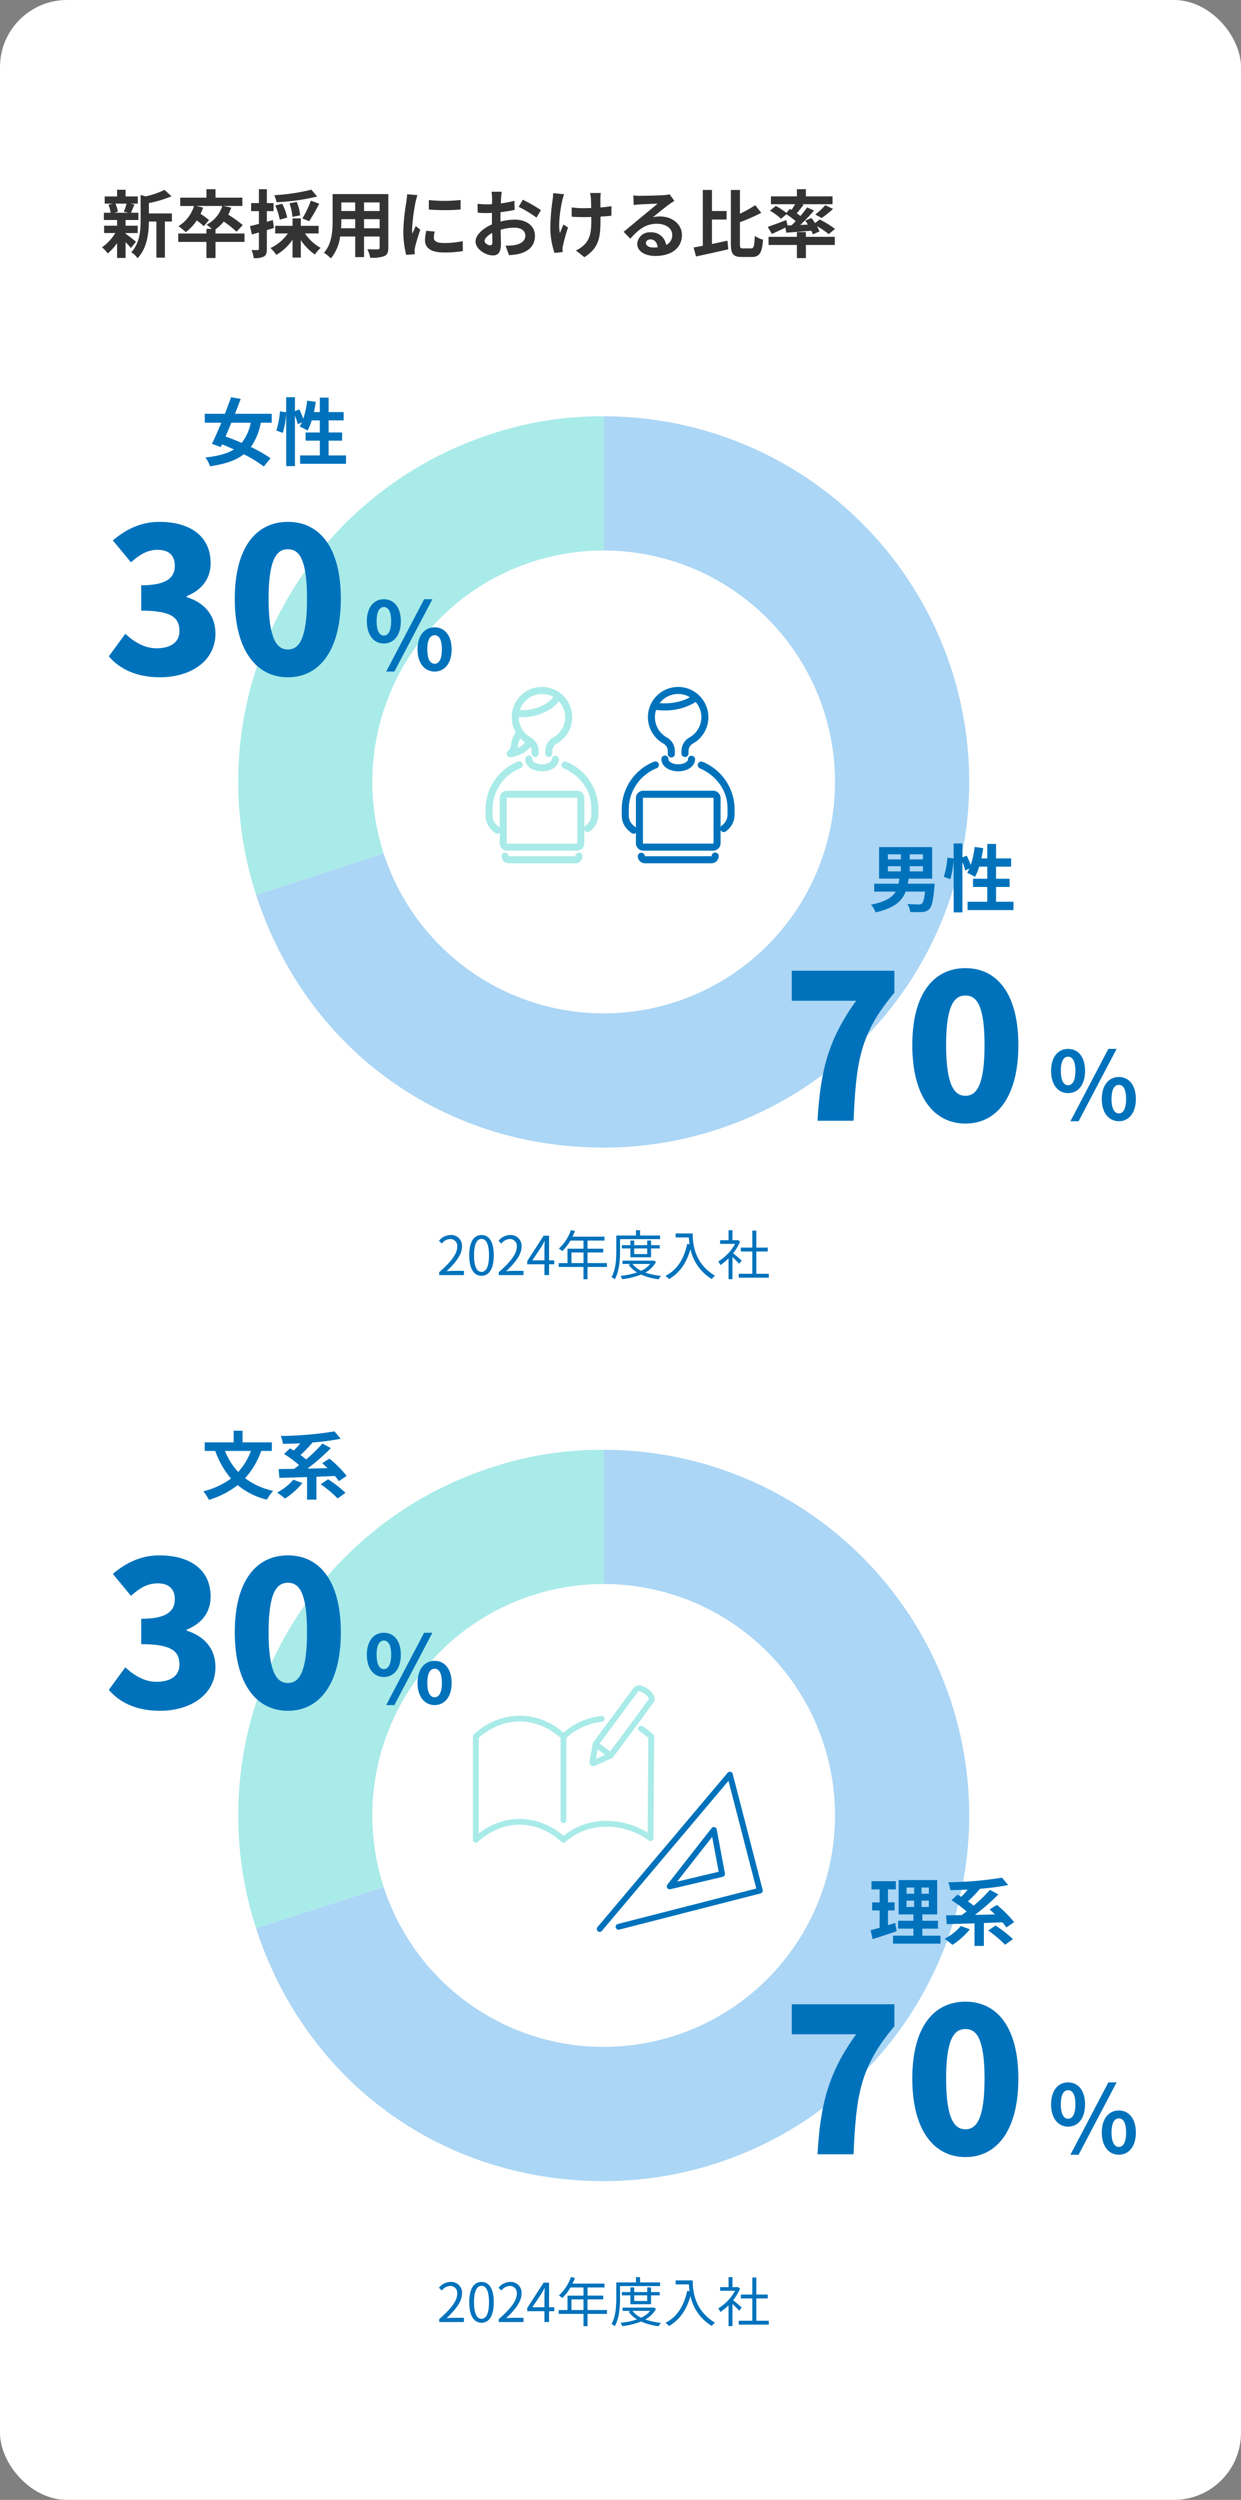<svg xmlns="http://www.w3.org/2000/svg" xmlns:xlink="http://www.w3.org/1999/xlink" width="370" height="745" viewBox="0 0 370 745">
  <rect x="0" y="0" width="370" height="745" fill="#808080" stroke="none"/>
  <defs>
    <clipPath id="clip-path">
      <rect id="長方形_80460" data-name="長方形 80460" width="217.967" height="217.937" fill="none"/>
    </clipPath>
    <clipPath id="clip-path-2">
      <rect id="長方形_80461" data-name="長方形 80461" width="74.248" height="52.561" fill="none"/>
    </clipPath>
    <clipPath id="clip-path-4">
      <rect id="長方形_80462" data-name="長方形 80462" width="86.419" height="73.469" fill="none"/>
    </clipPath>
  </defs>
  <g id="recruit_numeral_04" transform="translate(-10 -3030)">
    <rect id="megamenu-pickup-img-01_2x" data-name="megamenu-pickup-img-01@2x" width="370" height="745" rx="20" transform="translate(10 3030)" fill="#fff"/>
    <g id="グループ_9820" data-name="グループ 9820" transform="translate(81 3154.063)">
      <g id="グループ_9694" data-name="グループ 9694" clip-path="url(#clip-path)">
        <path id="パス_39131" data-name="パス 39131" d="M109,108.968,5.362,142.641A108.967,108.967,0,0,1,75.325,5.333,103.569,103.569,0,0,1,109,0Z" transform="translate(0 -0.001)" fill="#a9ebe9"/>
        <path id="パス_39132" data-name="パス 39132" d="M106.832,108.968V0a108.969,108.969,0,1,1,0,217.938c-48.145,0-88.758-29.506-103.635-75.3Z" transform="translate(2.165 -0.001)" fill="#abd6f5"/>
        <path id="パス_39133" data-name="パス 39133" d="M32.491,101.45A68.968,68.968,0,1,1,101.46,170.42,68.969,68.969,0,0,1,32.491,101.45" transform="translate(7.524 7.517)" fill="#fff"/>
      </g>
    </g>
    <path id="パス_39607" data-name="パス 39607" d="M7.722,11.678a16.444,16.444,0,0,1-.814,2.42l1.452.308H4.048l1.1-.308a8.674,8.674,0,0,0-.748-2.42Zm-.286,8.778h3.63v-2.2H7.436V16.562h3.828V14.406H9.042c.308-.66.66-1.54,1.056-2.486l-1.276-.242h2.266V9.544H7.436v-2H4.906v2H1.21v2.134H3.674l-1.342.308a10.192,10.192,0,0,1,.66,2.42H.968v2.156H4.906v1.694H1.034v2.2H4.378A14.434,14.434,0,0,1,.418,24.7,9.669,9.669,0,0,1,2.112,26.55a15.54,15.54,0,0,0,2.794-3.1V27.87h2.53V23.184A20.588,20.588,0,0,1,9.042,24.9l1.518-1.87c-.506-.4-2.332-1.848-3.124-2.4ZM21.252,14.6H14.388v-3.08A35.651,35.651,0,0,0,21.142,9.5l-2.09-1.914a25.893,25.893,0,0,1-5.61,1.936L11.924,9.1v7.612c0,3.036-.264,6.776-2.794,9.46A6.029,6.029,0,0,1,11,27.958c2.9-3.014,3.366-7.656,3.388-10.934h2.244V27.782h2.53V17.024h2.09ZM42.9,20.588H34.254V19.356a12.944,12.944,0,0,0,2.464-2.332,31.828,31.828,0,0,1,3.806,3.036l1.848-1.98a34.409,34.409,0,0,0-4.312-3.1,15.182,15.182,0,0,0,.88-2.112l-2.332-.484h5.654V9.9H34.254V7.388H31.548V9.9h-7.81v2.486h4.114A10.914,10.914,0,0,1,23.21,18.41a17.784,17.784,0,0,1,2.178,1.782,14.311,14.311,0,0,0,3.278-3.5,17.848,17.848,0,0,1,2.09,1.716l1.562-1.826a21.752,21.752,0,0,0-2.53-1.848,13.911,13.911,0,0,0,.77-1.87l-2.09-.484h7.81a9.448,9.448,0,0,1-4.686,5.588,12.507,12.507,0,0,1,1.54,1.232H31.548v1.386h-8.4V23.1h8.4v4.8h2.706V23.1H42.9ZM62.832,7.52A59.064,59.064,0,0,1,51.766,9.17a8.936,8.936,0,0,1,.682,2.09A62.181,62.181,0,0,0,64.57,9.566Zm-.66,9.394A48.7,48.7,0,0,0,65.164,11.7l-2.486-.9a28.746,28.746,0,0,1-2.53,5.3Zm-2.684-1.738a13.386,13.386,0,0,0-1.012-4L56.3,11.59a14.646,14.646,0,0,1,.88,4.048Zm-3.85.66a16.768,16.768,0,0,0-1.5-4.114l-2.068.528a19.274,19.274,0,0,1,1.342,4.224Zm-4.29.748-1.782.506V13.922h2v-2.4h-2V7.388H47.19v4.136H44.88v2.4h2.31v3.806c-.99.242-1.914.484-2.662.638l.572,2.508c.638-.176,1.364-.374,2.09-.594v4.862c0,.286-.11.374-.374.374a17.773,17.773,0,0,1-1.826-.022,9.732,9.732,0,0,1,.66,2.42,5.706,5.706,0,0,0,3.058-.484c.66-.418.858-1.078.858-2.288V19.576c.7-.2,1.408-.418,2.112-.638Zm13.64,3.982V18.3h-5.3V16.078H57.222V18.3h-5.17v2.266h3.784a13.133,13.133,0,0,1-5.192,4.356,11.882,11.882,0,0,1,1.738,2.046,15.248,15.248,0,0,0,4.84-4.532V27.76h2.464V22.546a16.053,16.053,0,0,0,4.2,4.312,9.829,9.829,0,0,1,1.716-1.98,13.427,13.427,0,0,1-4.664-4.312Zm13.552-1.54V16.32h4.642v2.706Zm-6.842,0c.044-.814.066-1.606.066-2.31v-.4H75.9v2.706Zm4.2-7.7v2.552H71.764V11.326Zm7.282,2.552H78.54V11.326h4.642Zm2.6-5.038H69.168v7.854c0,3.08-.2,7-2.6,9.636a9.664,9.664,0,0,1,2.068,1.694,12.6,12.6,0,0,0,2.772-6.534H75.9v6.138h2.64V21.49h4.642v3.3c0,.4-.154.528-.572.528-.4,0-1.848.022-3.08-.044a9.891,9.891,0,0,1,.836,2.508,10.216,10.216,0,0,0,4.224-.462c.88-.4,1.188-1.1,1.188-2.508Zm12.078,1.782v2.816a59.047,59.047,0,0,0,9.46,0V10.6A45.239,45.239,0,0,1,97.856,10.622Zm1.76,9.394-2.53-.242a13.441,13.441,0,0,0-.374,2.86c0,2.266,1.826,3.608,5.61,3.608A31.156,31.156,0,0,0,108,25.824l-.044-2.97a26.006,26.006,0,0,1-5.522.572c-2.244,0-3.08-.594-3.08-1.562A7.468,7.468,0,0,1,99.616,20.016ZM94.468,9.148l-3.08-.264c-.022.7-.154,1.54-.22,2.156a61.346,61.346,0,0,0-.924,8.712,28.123,28.123,0,0,0,.858,7.194l2.552-.176c-.022-.308-.044-.66-.044-.9a6.638,6.638,0,0,1,.11-1.034c.242-1.166.968-3.564,1.584-5.39L93.94,18.366c-.308.726-.66,1.5-.99,2.244a10.615,10.615,0,0,1-.088-1.43,58.351,58.351,0,0,1,1.056-8.074C94.006,10.71,94.292,9.61,94.468,9.148Zm25.124-1.012h-3.036a17.7,17.7,0,0,1,.154,1.936c0,.374,0,1.012-.022,1.782-.44.022-.88.044-1.276.044a24.4,24.4,0,0,1-3.036-.176l.044,2.662a26.972,26.972,0,0,0,3.08.11c.352,0,.748-.022,1.166-.044V16.3c0,.506,0,1.034.022,1.562-2.706,1.166-4.906,3.168-4.906,5.082,0,2.332,3.014,4.18,5.148,4.18,1.452,0,2.42-.726,2.42-3.454,0-.748-.044-2.464-.088-4.2a14.833,14.833,0,0,1,4.136-.616c1.914,0,3.234.88,3.234,2.376,0,1.606-1.408,2.486-3.19,2.816a16.94,16.94,0,0,1-2.706.154l1.012,2.838a20.143,20.143,0,0,0,2.882-.352c3.5-.88,4.862-2.838,4.862-5.434,0-3.036-2.662-4.8-6.05-4.8a18.229,18.229,0,0,0-4.224.572V16.21c0-.638,0-1.32.022-1.98,1.43-.176,2.948-.4,4.2-.682l-.066-2.728a26.944,26.944,0,0,1-4.048.792c.022-.55.044-1.078.066-1.562C119.438,9.478,119.526,8.532,119.592,8.136Zm6.27,2.376-1.21,2.134a35,35,0,0,1,5.3,3.212l1.32-2.244A45.973,45.973,0,0,0,125.862,10.512Zm-11.374,12.32c0-.77.9-1.672,2.244-2.4.044,1.188.066,2.2.066,2.75,0,.748-.308.924-.7.924C115.522,24.108,114.488,23.514,114.488,22.832ZM149.116,8.51h-3.19a10.479,10.479,0,0,1,.242,1.518c.044.594.066,1.738.088,2.97-.836.022-1.694.044-2.486.044a23.138,23.138,0,0,1-3.322-.242v2.794c1.078.044,2.442.11,3.388.11.814,0,1.628-.022,2.464-.044v.792c0,3.718-.352,5.676-2.046,7.436a8.536,8.536,0,0,1-2.552,1.76l2.53,2c4.4-2.794,4.8-5.984,4.8-11.176V15.55c1.232-.066,2.376-.154,3.256-.264l.022-2.86a28.94,28.94,0,0,1-3.3.4V10.006C149.028,9.522,149.05,8.994,149.116,8.51Zm-10.934.374-3.256-.33a14.912,14.912,0,0,1-.154,1.914,61.777,61.777,0,0,0-.7,8.778,23.927,23.927,0,0,0,1.254,7.128l2.442-.242c-.022-.308-.044-.682-.044-.9a4.958,4.958,0,0,1,.132-1.078,54.3,54.3,0,0,1,1.5-5.368l-1.364-.88c-.374.814-.77,1.87-1.056,2.552-.594-2.728.176-7.348.726-9.79A17.533,17.533,0,0,1,138.182,8.884Zm24.4,14.52c0-.55.528-1.056,1.364-1.056,1.188,0,2,.924,2.134,2.354a11.485,11.485,0,0,1-1.276.066C163.482,24.768,162.58,24.218,162.58,23.4ZM158.84,9.236l.088,2.86c.506-.066,1.21-.132,1.8-.176,1.166-.066,4.2-.2,5.324-.22-1.078.946-3.366,2.794-4.6,3.806-1.3,1.078-3.96,3.322-5.522,4.576l2,2.068c2.354-2.684,4.554-4.466,7.92-4.466,2.6,0,4.576,1.342,4.576,3.322A3.189,3.189,0,0,1,168.608,24a4.4,4.4,0,0,0-4.686-3.762,3.686,3.686,0,0,0-3.938,3.432c0,2.2,2.31,3.608,5.368,3.608,5.324,0,7.964-2.75,7.964-6.226,0-3.212-2.838-5.544-6.578-5.544a8.594,8.594,0,0,0-2.09.242c1.386-1.1,3.7-3.036,4.884-3.872.506-.374,1.034-.682,1.54-1.012l-1.43-1.958a9.612,9.612,0,0,1-1.672.242c-1.254.11-5.962.2-7.128.2A15.267,15.267,0,0,1,158.84,9.236Zm23.43,7.194h4.356V13.878H182.27V7.608h-2.728V24.24c-1.012.2-1.936.374-2.75.506l.726,2.684c2.706-.572,6.292-1.364,9.614-2.134l-.242-2.574c-1.518.33-3.1.682-4.62.99Zm9.284,8.6c-.836,0-.946-.176-.946-1.43v-6.38a55.5,55.5,0,0,0,6.358-2.794l-1.8-2.288a32.976,32.976,0,0,1-4.554,2.552V7.608H187.9V23.58c0,3.124.7,4,3.256,4h3.036c2.354,0,3.036-1.43,3.3-5.148a7.988,7.988,0,0,1-2.442-1.144c-.154,2.992-.286,3.74-1.1,3.74ZM204.82,18.19l-.4-1.628c-2.024.792-4.136,1.606-5.522,2.046l1.232,2.112c1.188-.528,2.64-1.21,4.026-1.892l.264,1.518c2.112-.154,4.8-.352,7.458-.594a8.518,8.518,0,0,1,.462,1.1l1.98-.88a9.089,9.089,0,0,0-.748-1.584,24.272,24.272,0,0,1,3.5,2.4l1.892-1.562a27.957,27.957,0,0,0-4.6-2.816l-1.342,1.078c-.352-.528-.748-1.056-1.1-1.518l-1.848.77c.264.374.55.77.792,1.188l-2.266.11a53.489,53.489,0,0,0,4.092-4.29L210.65,12.8c-.55.792-1.254,1.672-2,2.574-.33-.264-.7-.528-1.1-.814.638-.748,1.364-1.65,2.046-2.53l-.484-.176h9.108V9.522h-7.942V7.388h-2.684V9.522h-7.744v2.332h7.194c-.308.55-.682,1.166-1.034,1.694l-.528-.308-1.012,1.21a21.937,21.937,0,0,0-3.168-2.09l-1.738,1.43a17.336,17.336,0,0,1,3.3,2.42l1.606-1.364a30.262,30.262,0,0,1,2.772,2.068c-.418.418-.836.836-1.254,1.232Zm10.164-2.222a32.465,32.465,0,0,0,3.388-2.706L216.04,12.14a19.988,19.988,0,0,1-2.97,2.794Zm-4.708,4.2h-2.684v1.408h-8.448V24h8.448v3.916h2.684V24H218.9v-2.42h-8.624Z" transform="translate(40 3079)" fill="#333"/>
    <path id="パス_39606" data-name="パス 39606" d="M17.944,19H25.32V17.736H22.072c-.592,0-1.312.064-1.92.112,2.752-2.608,4.592-4.992,4.592-7.328a3.218,3.218,0,0,0-3.408-3.472A4.486,4.486,0,0,0,17.88,8.776l.848.832a3.284,3.284,0,0,1,2.432-1.36,2.062,2.062,0,0,1,2.16,2.32c0,2.016-1.7,4.352-5.376,7.568Zm12.624.208c2.224,0,3.648-2.032,3.648-6.112,0-4.064-1.424-6.048-3.648-6.048-2.24,0-3.664,1.968-3.664,6.048S28.328,19.208,30.568,19.208Zm0-1.168c-1.344,0-2.24-1.488-2.24-4.944,0-3.424.9-4.88,2.24-4.88,1.328,0,2.224,1.456,2.224,4.88C32.792,16.552,31.9,18.04,30.568,18.04ZM35.7,19H43.08V17.736H39.832c-.592,0-1.312.064-1.92.112C40.664,15.24,42.5,12.856,42.5,10.52A3.218,3.218,0,0,0,39.1,7.048,4.486,4.486,0,0,0,35.64,8.776l.848.832a3.284,3.284,0,0,1,2.432-1.36,2.062,2.062,0,0,1,2.16,2.32c0,2.016-1.7,4.352-5.376,7.568ZM45.72,14.6l2.672-4c.336-.576.656-1.152.944-1.728H49.4c-.032.608-.08,1.552-.08,2.128v3.6Zm3.6,4.4H50.7V15.768h1.552V14.6H50.7V7.256H49.08L44.2,14.808v.96h5.12Zm8.064-3.584V12.248h3.584v3.168Zm10.576,0H62.168V12.248h4.688v-1.12H62.168V8.7h5.056V7.544H57.688c.256-.544.512-1.12.736-1.68l-1.2-.288a13.54,13.54,0,0,1-3.6,5.52,7.364,7.364,0,0,1,1.024.752A14.783,14.783,0,0,0,57.08,8.7h3.888v2.432H56.2v4.288H53.576v1.152h7.392v3.664h1.2V16.568H67.96ZM83.8,8.28V7.192H77.832V5.624H76.616V7.192H70.744v4.576c0,2.3-.112,5.536-1.424,7.808a4.6,4.6,0,0,1,.976.672c1.376-2.416,1.568-6.016,1.568-8.48V8.28Zm-3.84,2.768v1.68H76.088v-1.68Zm1.152,2.64v-2.64h2.576v-.976H81.112V8.68H79.96v1.392H76.088V8.68H74.952v1.392H72.408v.976h2.544v2.64Zm-.256,1.984a7.353,7.353,0,0,1-2.7,2.032,7.167,7.167,0,0,1-2.592-2.032Zm.992-1.024-.208.048H72.6v.976h2.464l-.64.24A8.051,8.051,0,0,0,76.936,18.2a21.7,21.7,0,0,1-4.928,1.024,4.111,4.111,0,0,1,.5.992,21.671,21.671,0,0,0,5.632-1.376A18.251,18.251,0,0,0,83.4,20.248a3.527,3.527,0,0,1,.688-1.008,20.346,20.346,0,0,1-4.7-1.008A7.9,7.9,0,0,0,82.6,15.048ZM88.44,6.584V7.768h3.936c.032.608.1,1.312.208,2.048l-.7-.112c-.976,4.48-2.944,7.7-6.48,9.536a7.787,7.787,0,0,1,1.072.944c3.184-1.872,5.2-4.784,6.384-8.928a13.807,13.807,0,0,0,6.352,8.912,5.654,5.654,0,0,1,.96-.992c-6.272-3.728-6.64-9.76-6.64-12.592Zm19.7,8.08c-.4-.352-1.808-1.584-2.56-2.176A14.378,14.378,0,0,0,107.656,9l-.672-.448-.208.048h-1.392V5.624h-1.168V8.6H101.7V9.688h4.448a13.879,13.879,0,0,1-5.008,5.248,5.383,5.383,0,0,1,.624,1.072,15.108,15.108,0,0,0,2.448-2v6.208h1.168V13.592c.72.672,1.6,1.568,2.016,2.032Zm4.352,3.936V11.96H115.9V10.808h-3.408V5.736H111.3v5.072H107.88V11.96H111.3V18.6h-4.048v1.168h8.96V18.6Z" transform="translate(123 3391)" fill="#0072bc"/>
    <g id="グループ_9821" data-name="グループ 9821" transform="translate(-174 1378)">
      <path id="パス_39609" data-name="パス 39609" d="M6.44,23.768c3,0,5.068-2.464,5.068-6.636S9.436,10.58,6.44,10.58c-2.968,0-5.068,2.38-5.068,6.552S3.472,23.768,6.44,23.768Zm0-2.352c-1.2,0-2.156-1.232-2.156-4.284S5.236,12.9,6.44,12.9c1.232,0,2.184,1.176,2.184,4.228S7.672,21.416,6.44,21.416ZM21.588,32.14c2.968,0,5.068-2.464,5.068-6.608,0-4.172-2.1-6.58-5.068-6.58s-5.1,2.408-5.1,6.58C16.492,29.676,18.62,32.14,21.588,32.14Zm0-2.324c-1.232,0-2.184-1.26-2.184-4.284,0-3.08.952-4.228,2.184-4.228s2.156,1.148,2.156,4.228C23.744,28.556,22.82,29.816,21.588,29.816ZM7.14,32.14H9.576l11.34-21.56H18.452Z" transform="translate(292 1820)" fill="#0072bc"/>
      <path id="パス_39608" data-name="パス 39608" d="M16.74,70.84c8.88,0,16.5-4.68,16.5-13.02,0-5.76-3.66-9.36-8.58-10.86v-.3c4.74-1.92,7.14-5.4,7.14-9.84,0-7.98-6.06-12.3-15.3-12.3-5.28,0-9.72,2.04-13.86,5.52l5.4,6.54c2.7-2.4,4.98-3.72,7.98-3.72,3.3,0,5.1,1.68,5.1,4.74,0,3.54-2.4,5.82-10.02,5.82v7.56c9.36,0,11.4,2.28,11.4,6.12,0,3.36-2.7,5.1-6.84,5.1-3.48,0-6.6-1.8-9.3-4.32L1.44,64.6C4.68,68.38,9.66,70.84,16.74,70.84Zm38.1,0c9.42,0,15.78-8.04,15.78-23.4,0-15.3-6.36-22.92-15.78-22.92S39,32.08,39,47.44,45.42,70.84,54.84,70.84Zm0-8.28c-3.18,0-5.76-2.88-5.76-15.12,0-12.18,2.58-14.76,5.76-14.76s5.7,2.58,5.7,14.76C60.54,59.68,58.02,62.56,54.84,62.56Z" transform="translate(215 1783)" fill="#0072bc"/>
      <path id="パス_39610" data-name="パス 39610" d="M14.762,14.978a14.078,14.078,0,0,1-2.706,6.006c-1.65-.726-3.3-1.364-4.8-1.892.55-1.3,1.144-2.684,1.716-4.114Zm6.248,0V12.316H10.054C10.67,10.8,11.242,9.28,11.77,7.872L8.888,7.388C8.36,8.906,7.722,10.6,7.062,12.316H1.056v2.662H5.984c-.968,2.354-1.958,4.576-2.794,6.292l2.64.968.374-.814c1.166.462,2.354.968,3.542,1.518-2.068,1.276-4.818,1.98-8.514,2.4a8.82,8.82,0,0,1,1.386,2.618c4.444-.66,7.7-1.716,10.076-3.586a38.213,38.213,0,0,1,5.962,3.652l2-2.464a40.006,40.006,0,0,0-5.852-3.344,18.316,18.316,0,0,0,2.948-7.238Zm16.962,9.746v-4.4H42V17.882H37.972V14.274H42.46V11.81H37.972V7.5H35.354V11.81h-1.76c.22-.99.4-2.024.55-3.058L31.592,8.4a26.626,26.626,0,0,1-1.166,5.368A25.225,25.225,0,0,0,29.216,11l-1.276.528V7.366H25.322v4.488l-1.848-.264A26.147,26.147,0,0,1,22.4,17.31l1.936.7a28.036,28.036,0,0,0,.99-5.83v15.73H27.94V12.888a15.3,15.3,0,0,1,.836,2.53l1.254-.572c-.22.462-.44.88-.66,1.276A23.134,23.134,0,0,1,31.7,17.31a15.028,15.028,0,0,0,1.232-3.036h2.42v3.608H31.108v2.442h4.246v4.4H29.48V27.21H43.164V24.724Z" transform="translate(244 1763)" fill="#0072bc"/>
    </g>
    <g id="グループ_9822" data-name="グループ 9822" transform="translate(-299 1381)">
      <path id="パス_39605" data-name="パス 39605" d="M6.44,23.768c3,0,5.068-2.464,5.068-6.636S9.436,10.58,6.44,10.58c-2.968,0-5.068,2.38-5.068,6.552S3.472,23.768,6.44,23.768Zm0-2.352c-1.2,0-2.156-1.232-2.156-4.284S5.236,12.9,6.44,12.9c1.232,0,2.184,1.176,2.184,4.228S7.672,21.416,6.44,21.416ZM21.588,32.14c2.968,0,5.068-2.464,5.068-6.608,0-4.172-2.1-6.58-5.068-6.58s-5.1,2.408-5.1,6.58C16.492,29.676,18.62,32.14,21.588,32.14Zm0-2.324c-1.232,0-2.184-1.26-2.184-4.284,0-3.08.952-4.228,2.184-4.228s2.156,1.148,2.156,4.228C23.744,28.556,22.82,29.816,21.588,29.816ZM7.14,32.14H9.576l11.34-21.56H18.452Z" transform="translate(621 1951)" fill="#0072bc"/>
      <path id="パス_39604" data-name="パス 39604" d="M10.74,70H21.48c.78-17.46,1.86-25.92,12.18-38.16V25.3H3.06v8.94h19.2C13.86,45.88,11.58,55.3,10.74,70Zm44.1.84c9.42,0,15.78-8.04,15.78-23.4,0-15.3-6.36-22.92-15.78-22.92S39,32.08,39,47.44,45.42,70.84,54.84,70.84Zm0-8.28c-3.18,0-5.76-2.88-5.76-15.12,0-12.18,2.58-14.76,5.76-14.76s5.7,2.58,5.7,14.76C60.54,59.68,58.02,62.56,54.84,62.56Z" transform="translate(542 1913)" fill="#0072bc"/>
      <path id="パス_39603" data-name="パス 39603" d="M5.72,14.142H9.592v1.54H5.72Zm0-3.542H9.592v1.518H5.72Zm10.45,1.518H12.232V10.6H16.17Zm0,3.564H12.232v-1.54H16.17Zm-4.51,3.674c.088-.506.176-.99.242-1.518H18.92V8.444H3.1v9.394h6.05c-.066.528-.154,1.034-.242,1.518H1.628V21.71H8.052C7.018,23.47,4.972,24.768.682,25.6a7.022,7.022,0,0,1,1.364,2.288c5.544-1.21,7.876-3.344,8.976-6.182h5.786c-.242,2.178-.572,3.278-.968,3.608a1.383,1.383,0,0,1-.968.22c-.594,0-1.98-.022-3.344-.132a5.187,5.187,0,0,1,.858,2.4c1.386.022,2.728.044,3.5-.022a3.092,3.092,0,0,0,2.2-.858c.7-.7,1.144-2.508,1.5-6.512.044-.352.088-1.056.088-1.056Zm26.312,5.368v-4.4H42V17.882H37.972V14.274H42.46V11.81H37.972V7.5H35.354V11.81h-1.76c.22-.99.4-2.024.55-3.058L31.592,8.4a26.626,26.626,0,0,1-1.166,5.368A25.225,25.225,0,0,0,29.216,11l-1.276.528V7.366H25.322v4.488l-1.848-.264A26.147,26.147,0,0,1,22.4,17.31l1.936.7a28.036,28.036,0,0,0,.99-5.83v15.73H27.94V12.888a15.3,15.3,0,0,1,.836,2.53l1.254-.572c-.22.462-.44.88-.66,1.276A23.134,23.134,0,0,1,31.7,17.31a15.028,15.028,0,0,0,1.232-3.036h2.42v3.608H31.108v2.442h4.246v4.4H29.48V27.21H43.164V24.724Z" transform="translate(568 1893)" fill="#0072bc"/>
    </g>
    <g id="グループ_9823" data-name="グループ 9823" transform="translate(154.761 3234.72)">
      <g id="グループ_9700" data-name="グループ 9700" transform="translate(0 0)" clip-path="url(#clip-path-2)">
        <path id="パス_39134" data-name="パス 39134" d="M57.27,2.627c-2.544,1.68-6.879,2.445-10.541,1.859A1.052,1.052,0,1,0,46.4,6.563a18.36,18.36,0,0,0,2.9.224,17.252,17.252,0,0,0,9.135-2.4A1.052,1.052,0,0,0,57.27,2.627" transform="translate(4.013 0.216)" fill="#0072bc"/>
        <path id="パス_39135" data-name="パス 39135" d="M59.617,20.52a1.052,1.052,0,1,0-.847,1.926c5.087,2.237,8.247,6.777,8.247,11.849v1.975a3.888,3.888,0,0,1-1.436,3.024l-.326.268a1.052,1.052,0,1,0,1.333,1.627l.324-.266a5.982,5.982,0,0,0,2.209-4.653V34.3a15.334,15.334,0,0,0-9.5-13.775" transform="translate(5.127 1.802)" fill="#0072bc"/>
        <path id="パス_39136" data-name="パス 39136" d="M46.894,20.491A15.33,15.33,0,0,0,37.318,34.3v2.2a6,6,0,0,0,2.128,4.588l.712.6a1.052,1.052,0,1,0,1.358-1.606l-.711-.6A3.894,3.894,0,0,1,39.421,36.5V34.3a13.234,13.234,0,0,1,8.31-11.878,1.052,1.052,0,1,0-.838-1.929" transform="translate(3.291 1.799)" fill="#0072bc"/>
        <path id="パス_39137" data-name="パス 39137" d="M59.286,2.1a9.012,9.012,0,0,0-14.8,6.916A9.029,9.029,0,0,0,49.142,16.9a2.5,2.5,0,0,1,1.273,2.2v.8a1.052,1.052,0,1,0,2.1,0v-.8a4.6,4.6,0,0,0-2.357-4.036A6.911,6.911,0,0,1,54.3,2.148a6.917,6.917,0,0,1,6.062,5.97,6.912,6.912,0,0,1-3.507,6.943,4.657,4.657,0,0,0-2.36,4.095V19.9a1.052,1.052,0,0,0,2.1,0v-.744A2.556,2.556,0,0,1,57.871,16.9,9.011,9.011,0,0,0,59.286,2.1" transform="translate(3.923 0)" fill="#0072bc"/>
        <path id="パス_39138" data-name="パス 39138" d="M57.168,18.84a1.052,1.052,0,0,0-1.052,1.052c0,.706-1.245,1.5-2.911,1.5s-2.914-.789-2.914-1.5a1.052,1.052,0,1,0-2.1,0c0,2.017,2.2,3.6,5.018,3.6s5.015-1.581,5.015-3.6a1.052,1.052,0,0,0-1.052-1.052" transform="translate(4.249 1.661)" fill="#0072bc"/>
        <path id="パス_39139" data-name="パス 39139" d="M64.231,28.416H43.408a2.216,2.216,0,0,0-2.214,2.213V44.06a2.217,2.217,0,0,0,2.214,2.216H64.231a2.217,2.217,0,0,0,2.214-2.216V30.629a2.216,2.216,0,0,0-2.214-2.213m.111,15.644a.114.114,0,0,1-.111.112H43.408a.114.114,0,0,1-.111-.112V30.629a.111.111,0,0,1,.111-.11H64.231a.111.111,0,0,1,.111.11Z" transform="translate(3.633 2.506)" fill="#0072bc"/>
        <path id="パス_39140" data-name="パス 39140" d="M64.789,45.352A1.052,1.052,0,0,0,63.737,46.4a.055.055,0,0,1-.054.054H43.867a.055.055,0,0,1-.054-.054,1.052,1.052,0,0,0-2.1,0,2.161,2.161,0,0,0,2.159,2.158H63.683A2.161,2.161,0,0,0,65.842,46.4a1.052,1.052,0,0,0-1.052-1.052" transform="translate(3.678 3.999)" fill="#0072bc"/>
        <path id="パス_39141" data-name="パス 39141" d="M22.3,20.52a1.052,1.052,0,0,0-.847,1.926C26.54,24.684,29.7,29.224,29.7,34.3v1.975a3.888,3.888,0,0,1-1.436,3.024l-.326.268a1.052,1.052,0,0,0,1.334,1.627l.323-.266A5.982,5.982,0,0,0,31.8,36.271V34.3A15.334,15.334,0,0,0,22.3,20.52" transform="translate(1.836 1.802)" fill="#a9ebe9"/>
        <path id="パス_39142" data-name="パス 39142" d="M9.576,20.491A15.33,15.33,0,0,0,0,34.3v2.2a6,6,0,0,0,2.127,4.589l.714.6A1.052,1.052,0,1,0,4.2,40.078l-.711-.6A3.9,3.9,0,0,1,2.1,36.5V34.3a13.234,13.234,0,0,1,8.31-11.878,1.052,1.052,0,1,0-.838-1.929" transform="translate(0 1.799)" fill="#a9ebe9"/>
        <path id="パス_39143" data-name="パス 39143" d="M21.68,1.864A9.014,9.014,0,0,0,8.953,14.39a9.118,9.118,0,0,0,2.886,2.52c.044.023.084.049.128.078A2.5,2.5,0,0,1,13.1,19.1v.8a1.052,1.052,0,0,0,2.1,0v-.8a4.592,4.592,0,0,0-2.084-3.872c-.074-.048-.173-.111-.273-.164a6.969,6.969,0,0,1-2.2-1.928A6.842,6.842,0,0,1,9.276,9.014a6.911,6.911,0,0,1,7.7-6.868A6.851,6.851,0,0,1,20.4,3.532a6.909,6.909,0,0,1-.864,11.527,4.661,4.661,0,0,0-2.359,4.095V19.9a1.052,1.052,0,0,0,2.1,0v-.745A2.554,2.554,0,0,1,20.554,16.9,9.013,9.013,0,0,0,21.68,1.864" transform="translate(0.633 0)" fill="#a9ebe9"/>
        <path id="パス_39144" data-name="パス 39144" d="M19.851,18.84A1.052,1.052,0,0,0,18.8,19.892c0,.706-1.246,1.5-2.913,1.5s-2.912-.789-2.912-1.5a1.052,1.052,0,1,0-2.1,0c0,2.017,2.2,3.6,5.015,3.6s5.018-1.581,5.018-3.6a1.052,1.052,0,0,0-1.052-1.052" transform="translate(0.959 1.661)" fill="#a9ebe9"/>
        <path id="パス_39145" data-name="パス 39145" d="M26.914,28.416H6.091a2.216,2.216,0,0,0-2.214,2.213V44.06a2.217,2.217,0,0,0,2.214,2.216H26.914a2.217,2.217,0,0,0,2.214-2.216V30.629a2.216,2.216,0,0,0-2.214-2.213m.111,15.644a.114.114,0,0,1-.111.112H6.091a.112.112,0,0,1-.111-.112V30.629a.109.109,0,0,1,.111-.11H26.914a.111.111,0,0,1,.111.11Z" transform="translate(0.342 2.506)" fill="#a9ebe9"/>
        <path id="パス_39146" data-name="パス 39146" d="M27.471,45.352A1.052,1.052,0,0,0,26.419,46.4a.055.055,0,0,1-.054.054H6.547a.054.054,0,0,1-.052-.054,1.052,1.052,0,0,0-2.1,0,2.16,2.16,0,0,0,2.157,2.158H26.365A2.161,2.161,0,0,0,28.524,46.4a1.052,1.052,0,0,0-1.052-1.052" transform="translate(0.387 3.999)" fill="#a9ebe9"/>
        <path id="パス_39147" data-name="パス 39147" d="M21.132,2.3a1.052,1.052,0,0,0-1.457.3C17.862,5.356,12.826,7.223,8.9,6.593A1.052,1.052,0,1,0,8.567,8.67a12.066,12.066,0,0,0,1.906.147c4.3,0,9-2.089,10.959-5.061a1.051,1.051,0,0,0-.3-1.457" transform="translate(0.677 0.188)" fill="#a9ebe9"/>
        <path id="パス_39148" data-name="パス 39148" d="M12.8,14.538a1.053,1.053,0,0,0-1.371.579,4.261,4.261,0,0,1-2.346,2,5.045,5.045,0,0,0,.157-1.109,5.646,5.646,0,0,1,1.147-2.532A1.052,1.052,0,0,0,8.723,12.2a7.694,7.694,0,0,0-1.584,3.755,2.941,2.941,0,0,1-.953,2.089,1.052,1.052,0,0,0,.645,1.881,1,1,0,0,0,.15-.011c.207-.029,5.084-.762,6.4-4a1.051,1.051,0,0,0-.579-1.37" transform="translate(0.51 1.039)" fill="#a9ebe9"/>
      </g>
    </g>
    <g id="グループ_9824" data-name="グループ 9824" transform="translate(81 3462.063)">
      <g id="グループ_9694-2" data-name="グループ 9694" clip-path="url(#clip-path)">
        <path id="パス_39131-2" data-name="パス 39131" d="M109,108.968,5.362,142.641A108.967,108.967,0,0,1,75.325,5.333,103.569,103.569,0,0,1,109,0Z" transform="translate(0 -0.001)" fill="#a9ebe9"/>
        <path id="パス_39132-2" data-name="パス 39132" d="M106.832,108.968V0a108.969,108.969,0,1,1,0,217.938c-48.145,0-88.758-29.506-103.635-75.3Z" transform="translate(2.165 -0.001)" fill="#abd6f5"/>
        <path id="パス_39133-2" data-name="パス 39133" d="M32.491,101.45A68.968,68.968,0,1,1,101.46,170.42,68.969,68.969,0,0,1,32.491,101.45" transform="translate(7.524 7.517)" fill="#fff"/>
      </g>
    </g>
    <path id="パス_39602" data-name="パス 39602" d="M17.944,19H25.32V17.736H22.072c-.592,0-1.312.064-1.92.112,2.752-2.608,4.592-4.992,4.592-7.328a3.218,3.218,0,0,0-3.408-3.472A4.486,4.486,0,0,0,17.88,8.776l.848.832a3.284,3.284,0,0,1,2.432-1.36,2.062,2.062,0,0,1,2.16,2.32c0,2.016-1.7,4.352-5.376,7.568Zm12.624.208c2.224,0,3.648-2.032,3.648-6.112,0-4.064-1.424-6.048-3.648-6.048-2.24,0-3.664,1.968-3.664,6.048S28.328,19.208,30.568,19.208Zm0-1.168c-1.344,0-2.24-1.488-2.24-4.944,0-3.424.9-4.88,2.24-4.88,1.328,0,2.224,1.456,2.224,4.88C32.792,16.552,31.9,18.04,30.568,18.04ZM35.7,19H43.08V17.736H39.832c-.592,0-1.312.064-1.92.112C40.664,15.24,42.5,12.856,42.5,10.52A3.218,3.218,0,0,0,39.1,7.048,4.486,4.486,0,0,0,35.64,8.776l.848.832a3.284,3.284,0,0,1,2.432-1.36,2.062,2.062,0,0,1,2.16,2.32c0,2.016-1.7,4.352-5.376,7.568ZM45.72,14.6l2.672-4c.336-.576.656-1.152.944-1.728H49.4c-.032.608-.08,1.552-.08,2.128v3.6Zm3.6,4.4H50.7V15.768h1.552V14.6H50.7V7.256H49.08L44.2,14.808v.96h5.12Zm8.064-3.584V12.248h3.584v3.168Zm10.576,0H62.168V12.248h4.688v-1.12H62.168V8.7h5.056V7.544H57.688c.256-.544.512-1.12.736-1.68l-1.2-.288a13.54,13.54,0,0,1-3.6,5.52,7.364,7.364,0,0,1,1.024.752A14.783,14.783,0,0,0,57.08,8.7h3.888v2.432H56.2v4.288H53.576v1.152h7.392v3.664h1.2V16.568H67.96ZM83.8,8.28V7.192H77.832V5.624H76.616V7.192H70.744v4.576c0,2.3-.112,5.536-1.424,7.808a4.6,4.6,0,0,1,.976.672c1.376-2.416,1.568-6.016,1.568-8.48V8.28Zm-3.84,2.768v1.68H76.088v-1.68Zm1.152,2.64v-2.64h2.576v-.976H81.112V8.68H79.96v1.392H76.088V8.68H74.952v1.392H72.408v.976h2.544v2.64Zm-.256,1.984a7.353,7.353,0,0,1-2.7,2.032,7.167,7.167,0,0,1-2.592-2.032Zm.992-1.024-.208.048H72.6v.976h2.464l-.64.24A8.051,8.051,0,0,0,76.936,18.2a21.7,21.7,0,0,1-4.928,1.024,4.111,4.111,0,0,1,.5.992,21.671,21.671,0,0,0,5.632-1.376A18.251,18.251,0,0,0,83.4,20.248a3.527,3.527,0,0,1,.688-1.008,20.346,20.346,0,0,1-4.7-1.008A7.9,7.9,0,0,0,82.6,15.048ZM88.44,6.584V7.768h3.936c.032.608.1,1.312.208,2.048l-.7-.112c-.976,4.48-2.944,7.7-6.48,9.536a7.787,7.787,0,0,1,1.072.944c3.184-1.872,5.2-4.784,6.384-8.928a13.807,13.807,0,0,0,6.352,8.912,5.654,5.654,0,0,1,.96-.992c-6.272-3.728-6.64-9.76-6.64-12.592Zm19.7,8.08c-.4-.352-1.808-1.584-2.56-2.176A14.378,14.378,0,0,0,107.656,9l-.672-.448-.208.048h-1.392V5.624h-1.168V8.6H101.7V9.688h4.448a13.879,13.879,0,0,1-5.008,5.248,5.383,5.383,0,0,1,.624,1.072,15.108,15.108,0,0,0,2.448-2v6.208h1.168V13.592c.72.672,1.6,1.568,2.016,2.032Zm4.352,3.936V11.96H115.9V10.808h-3.408V5.736H111.3v5.072H107.88V11.96H111.3V18.6h-4.048v1.168h8.96V18.6Z" transform="translate(123 3703)" fill="#0072bc"/>
    <g id="グループ_9827" data-name="グループ 9827" transform="translate(-174 1686)">
      <path id="パス_39601" data-name="パス 39601" d="M6.44,23.768c3,0,5.068-2.464,5.068-6.636S9.436,10.58,6.44,10.58c-2.968,0-5.068,2.38-5.068,6.552S3.472,23.768,6.44,23.768Zm0-2.352c-1.2,0-2.156-1.232-2.156-4.284S5.236,12.9,6.44,12.9c1.232,0,2.184,1.176,2.184,4.228S7.672,21.416,6.44,21.416ZM21.588,32.14c2.968,0,5.068-2.464,5.068-6.608,0-4.172-2.1-6.58-5.068-6.58s-5.1,2.408-5.1,6.58C16.492,29.676,18.62,32.14,21.588,32.14Zm0-2.324c-1.232,0-2.184-1.26-2.184-4.284,0-3.08.952-4.228,2.184-4.228s2.156,1.148,2.156,4.228C23.744,28.556,22.82,29.816,21.588,29.816ZM7.14,32.14H9.576l11.34-21.56H18.452Z" transform="translate(292 1820)" fill="#0072bc"/>
      <path id="パス_39600" data-name="パス 39600" d="M16.74,70.84c8.88,0,16.5-4.68,16.5-13.02,0-5.76-3.66-9.36-8.58-10.86v-.3c4.74-1.92,7.14-5.4,7.14-9.84,0-7.98-6.06-12.3-15.3-12.3-5.28,0-9.72,2.04-13.86,5.52l5.4,6.54c2.7-2.4,4.98-3.72,7.98-3.72,3.3,0,5.1,1.68,5.1,4.74,0,3.54-2.4,5.82-10.02,5.82v7.56c9.36,0,11.4,2.28,11.4,6.12,0,3.36-2.7,5.1-6.84,5.1-3.48,0-6.6-1.8-9.3-4.32L1.44,64.6C4.68,68.38,9.66,70.84,16.74,70.84Zm38.1,0c9.42,0,15.78-8.04,15.78-23.4,0-15.3-6.36-22.92-15.78-22.92S39,32.08,39,47.44,45.42,70.84,54.84,70.84Zm0-8.28c-3.18,0-5.76-2.88-5.76-15.12,0-12.18,2.58-14.76,5.76-14.76s5.7,2.58,5.7,14.76C60.54,59.68,58.02,62.56,54.84,62.56Z" transform="translate(215 1783)" fill="#0072bc"/>
      <path id="パス_39599" data-name="パス 39599" d="M14.806,13.394a19.092,19.092,0,0,1-3.784,6.27,19.424,19.424,0,0,1-3.938-6.27Zm6.248,0V10.842H12.32V7.366H9.658v3.476H1.034v2.552H4.18a26.032,26.032,0,0,0,4.686,8.228A23.136,23.136,0,0,1,.638,25.428a14.788,14.788,0,0,1,1.65,2.552,26.125,26.125,0,0,0,8.58-4.4,21.353,21.353,0,0,0,8.712,4.334A13.274,13.274,0,0,1,21.45,25.3a21.155,21.155,0,0,1-8.382-3.784,23.817,23.817,0,0,0,4.818-8.118Zm6.4,8.58a16.506,16.506,0,0,1-4.84,3.828,21.462,21.462,0,0,1,2.354,1.8,22.891,22.891,0,0,0,5.192-4.642ZM43.362,20.83a34.428,34.428,0,0,0-5.148-5.148l-2.156,1.364c.506.44,1.056.946,1.606,1.474-2.024.066-4.048.11-5.984.132a63.751,63.751,0,0,0,6.974-6.094l-2.508-1.364a47.705,47.705,0,0,1-4.862,4.73c-.484-.418-1.078-.858-1.694-1.3a40.8,40.8,0,0,0,3.564-3.7l-.066-.044A67.6,67.6,0,0,0,41.58,9.764l-1.848-2.2A103.66,103.66,0,0,1,23.716,8.928a9.555,9.555,0,0,1,.638,2.354c1.65-.022,3.41-.066,5.17-.154-.594.748-1.3,1.5-1.936,2.156-.4-.242-.748-.462-1.1-.66l-1.8,1.672a33.514,33.514,0,0,1,4.488,3.344c-.506.4-1.012.77-1.5,1.1-1.694.022-3.256.044-4.6.066l.22,2.618c2.288-.066,5.17-.132,8.25-.242v6.732h2.794v-6.82c1.826-.066,3.674-.154,5.522-.22a14.211,14.211,0,0,1,1.166,1.54Zm-7.744,2.508a32.175,32.175,0,0,1,5.038,4.224L43.01,25.89A33.49,33.49,0,0,0,37.8,21.842Z" transform="translate(244 1763)" fill="#0072bc"/>
    </g>
    <g id="グループ_9825" data-name="グループ 9825" transform="translate(-299 1689)">
      <path id="パス_39598" data-name="パス 39598" d="M6.44,23.768c3,0,5.068-2.464,5.068-6.636S9.436,10.58,6.44,10.58c-2.968,0-5.068,2.38-5.068,6.552S3.472,23.768,6.44,23.768Zm0-2.352c-1.2,0-2.156-1.232-2.156-4.284S5.236,12.9,6.44,12.9c1.232,0,2.184,1.176,2.184,4.228S7.672,21.416,6.44,21.416ZM21.588,32.14c2.968,0,5.068-2.464,5.068-6.608,0-4.172-2.1-6.58-5.068-6.58s-5.1,2.408-5.1,6.58C16.492,29.676,18.62,32.14,21.588,32.14Zm0-2.324c-1.232,0-2.184-1.26-2.184-4.284,0-3.08.952-4.228,2.184-4.228s2.156,1.148,2.156,4.228C23.744,28.556,22.82,29.816,21.588,29.816ZM7.14,32.14H9.576l11.34-21.56H18.452Z" transform="translate(621 1951)" fill="#0072bc"/>
      <path id="パス_39597" data-name="パス 39597" d="M10.74,70H21.48c.78-17.46,1.86-25.92,12.18-38.16V25.3H3.06v8.94h19.2C13.86,45.88,11.58,55.3,10.74,70Zm44.1.84c9.42,0,15.78-8.04,15.78-23.4,0-15.3-6.36-22.92-15.78-22.92S39,32.08,39,47.44,45.42,70.84,54.84,70.84Zm0-8.28c-3.18,0-5.76-2.88-5.76-15.12,0-12.18,2.58-14.76,5.76-14.76s5.7,2.58,5.7,14.76C60.54,59.68,58.02,62.56,54.84,62.56Z" transform="translate(542 1913)" fill="#0072bc"/>
      <path id="パス_39596" data-name="パス 39596" d="M7.9,21.05c-.7.242-1.43.462-2.156.682v-4.4h1.98v-2.4H5.742V11.062H8.1V8.62H.836v2.442h2.42v3.872H1.034v2.4H3.256V22.5c-1.012.286-1.914.528-2.684.726l.594,2.662c2.112-.682,4.752-1.518,7.172-2.376Zm3.388-6.644h2.266V16.3H11.286Zm0-3.894h2.266V12.36H11.286ZM17.93,12.36H15.752V10.512H17.93Zm0,3.938H15.752V14.406H17.93Zm-1.936,8.558v-2.09h4.664V20.412H15.994V18.52h4.422V8.29H8.932V18.52h4.4v1.892H8.778v2.354h4.554v2.09H7.26v2.376H21.406V24.856Zm11.462-2.882a16.506,16.506,0,0,1-4.84,3.828,21.462,21.462,0,0,1,2.354,1.8,22.891,22.891,0,0,0,5.192-4.642ZM43.362,20.83a34.428,34.428,0,0,0-5.148-5.148l-2.156,1.364c.506.44,1.056.946,1.606,1.474-2.024.066-4.048.11-5.984.132a63.751,63.751,0,0,0,6.974-6.094l-2.508-1.364a47.705,47.705,0,0,1-4.862,4.73c-.484-.418-1.078-.858-1.694-1.3a40.8,40.8,0,0,0,3.564-3.7l-.066-.044A67.6,67.6,0,0,0,41.58,9.764l-1.848-2.2A103.66,103.66,0,0,1,23.716,8.928a9.555,9.555,0,0,1,.638,2.354c1.65-.022,3.41-.066,5.17-.154-.594.748-1.3,1.5-1.936,2.156-.4-.242-.748-.462-1.1-.66l-1.8,1.672a33.514,33.514,0,0,1,4.488,3.344c-.506.4-1.012.77-1.5,1.1-1.694.022-3.256.044-4.6.066l.22,2.618c2.288-.066,5.17-.132,8.25-.242v6.732h2.794v-6.82c1.826-.066,3.674-.154,5.522-.22a14.211,14.211,0,0,1,1.166,1.54Zm-7.744,2.508a32.175,32.175,0,0,1,5.038,4.224L43.01,25.89A33.49,33.49,0,0,0,37.8,21.842Z" transform="translate(568 1893)" fill="#0072bc"/>
    </g>
    <g id="グループ_9826" data-name="グループ 9826" transform="translate(150.992 3532.267)">
      <g id="グループ_9706" data-name="グループ 9706" transform="translate(0 0)" clip-path="url(#clip-path-4)">
        <path id="パス_39149" data-name="パス 39149" d="M26.489,65.589a.869.869,0,0,1-.664-1.43l38.824-46a.87.87,0,0,1,1.506.343l8.93,34.557a.871.871,0,0,1-.627,1.059L32.365,64.9a.869.869,0,1,1-.431-1.683l41.25-10.559L64.893,20.57,27.154,65.281a.869.869,0,0,1-.664.308m20.874-12.7a.869.869,0,0,1-.683-1.405L59.85,34.679a.87.87,0,0,1,1.539.378l2.449,13.1a.87.87,0,0,1-.654,1.006L47.565,52.867a.876.876,0,0,1-.2.023M60.033,37.265,49.582,50.6,61.975,47.66Z" transform="translate(11.306 7.879)" fill="#0072bc"/>
        <path id="パス_39150" data-name="パス 39150" d="M.869,44.122a.878.878,0,0,1-.35-.074.868.868,0,0,1-.519-.8V12.494a.873.873,0,0,1,.281-.641A20.07,20.07,0,0,1,13.943,6.262a19.9,19.9,0,0,1,13.073,5.069A20.348,20.348,0,0,1,38.285,6.35a.87.87,0,1,1,.169,1.731A18.776,18.776,0,0,0,27.6,13.134a.869.869,0,0,1-1.176,0C19.054,6.372,9.175,6.287,1.738,12.88v28.5a19.678,19.678,0,0,1,12.2-4.356,19.9,19.9,0,0,1,13.075,5.07A19.775,19.775,0,0,1,39.8,37.612h.04A23.426,23.426,0,0,1,52.1,41.124c.043-5.682.184-24.558.2-28.244a21.193,21.193,0,0,0-2.639-2,.869.869,0,1,1,.935-1.464,22.988,22.988,0,0,1,3.161,2.437.869.869,0,0,1,.282.641c0,2.852-.206,29.988-.209,30.262a.869.869,0,0,1-1.381.7c-7.74-5.637-18.418-5.447-24.838.441a.869.869,0,0,1-1.176,0c-7.467-6.849-17.5-6.849-24.971,0a.873.873,0,0,1-.588.229" transform="translate(0 2.763)" fill="#a9ebe9"/>
        <path id="パス_39151" data-name="パス 39151" d="M19.01,36.633a.869.869,0,0,1-.869-.869V10.853a.869.869,0,1,1,1.738,0V35.764a.869.869,0,0,1-.869.869" transform="translate(8.006 4.405)" fill="#a9ebe9"/>
        <path id="パス_39152" data-name="パス 39152" d="M25.3,24.067l-.084,0A1.19,1.19,0,0,1,24.1,22.875a1.256,1.256,0,0,1,.017-.206l.99-5.353a.872.872,0,0,1,.156-.359L31.353,8.73,35.517,3.1c.179-.242.363-.48.548-.721.355-.458.69-.894.986-1.346A2.118,2.118,0,0,1,39.7.141a6.612,6.612,0,0,1,2.045,1.067,4.859,4.859,0,0,1,1.623,2.016,2.278,2.278,0,0,1,.111.33,1.965,1.965,0,0,1,.059.479,2.723,2.723,0,0,1-.762,1.694c-.074.092-.147.184-.218.28q-.7.958-1.4,1.913-1.684,2.3-3.374,4.593c-.69.938-1.544,2.087-2.406,3.244L34.32,17.175c-1.711,2.292-3.2,4.278-3.2,4.278a.876.876,0,0,1-.339.271l-5,2.243-.022.009a1.2,1.2,0,0,1-.46.092m1.489-6.238-.762,4.121,3.837-1.721c.4-.538,1.66-2.212,3.066-4.095l1.058-1.417c.86-1.154,1.711-2.3,2.4-3.236q1.688-2.294,3.371-4.591.7-.953,1.4-1.908c.084-.117.173-.229.261-.339.272-.343.382-.5.382-.624a.268.268,0,0,0-.006-.049.52.52,0,0,0-.026-.075A3.153,3.153,0,0,0,40.7,2.6a4.978,4.978,0,0,0-1.5-.794c-.483-.144-.528-.076-.693.177-.333.51-.7.992-1.065,1.459-.177.229-.355.458-.526.69Z" transform="translate(10.638 0)" fill="#a9ebe9"/>
        <path id="パス_39153" data-name="パス 39153" d="M30.115,16.716a.86.86,0,0,1-.532-.183L25.13,13.076A.869.869,0,0,1,26.2,11.7l4.454,3.456a.869.869,0,0,1-.533,1.557" transform="translate(10.941 5.084)" fill="#a9ebe9"/>
      </g>
    </g>
  </g>
</svg>
